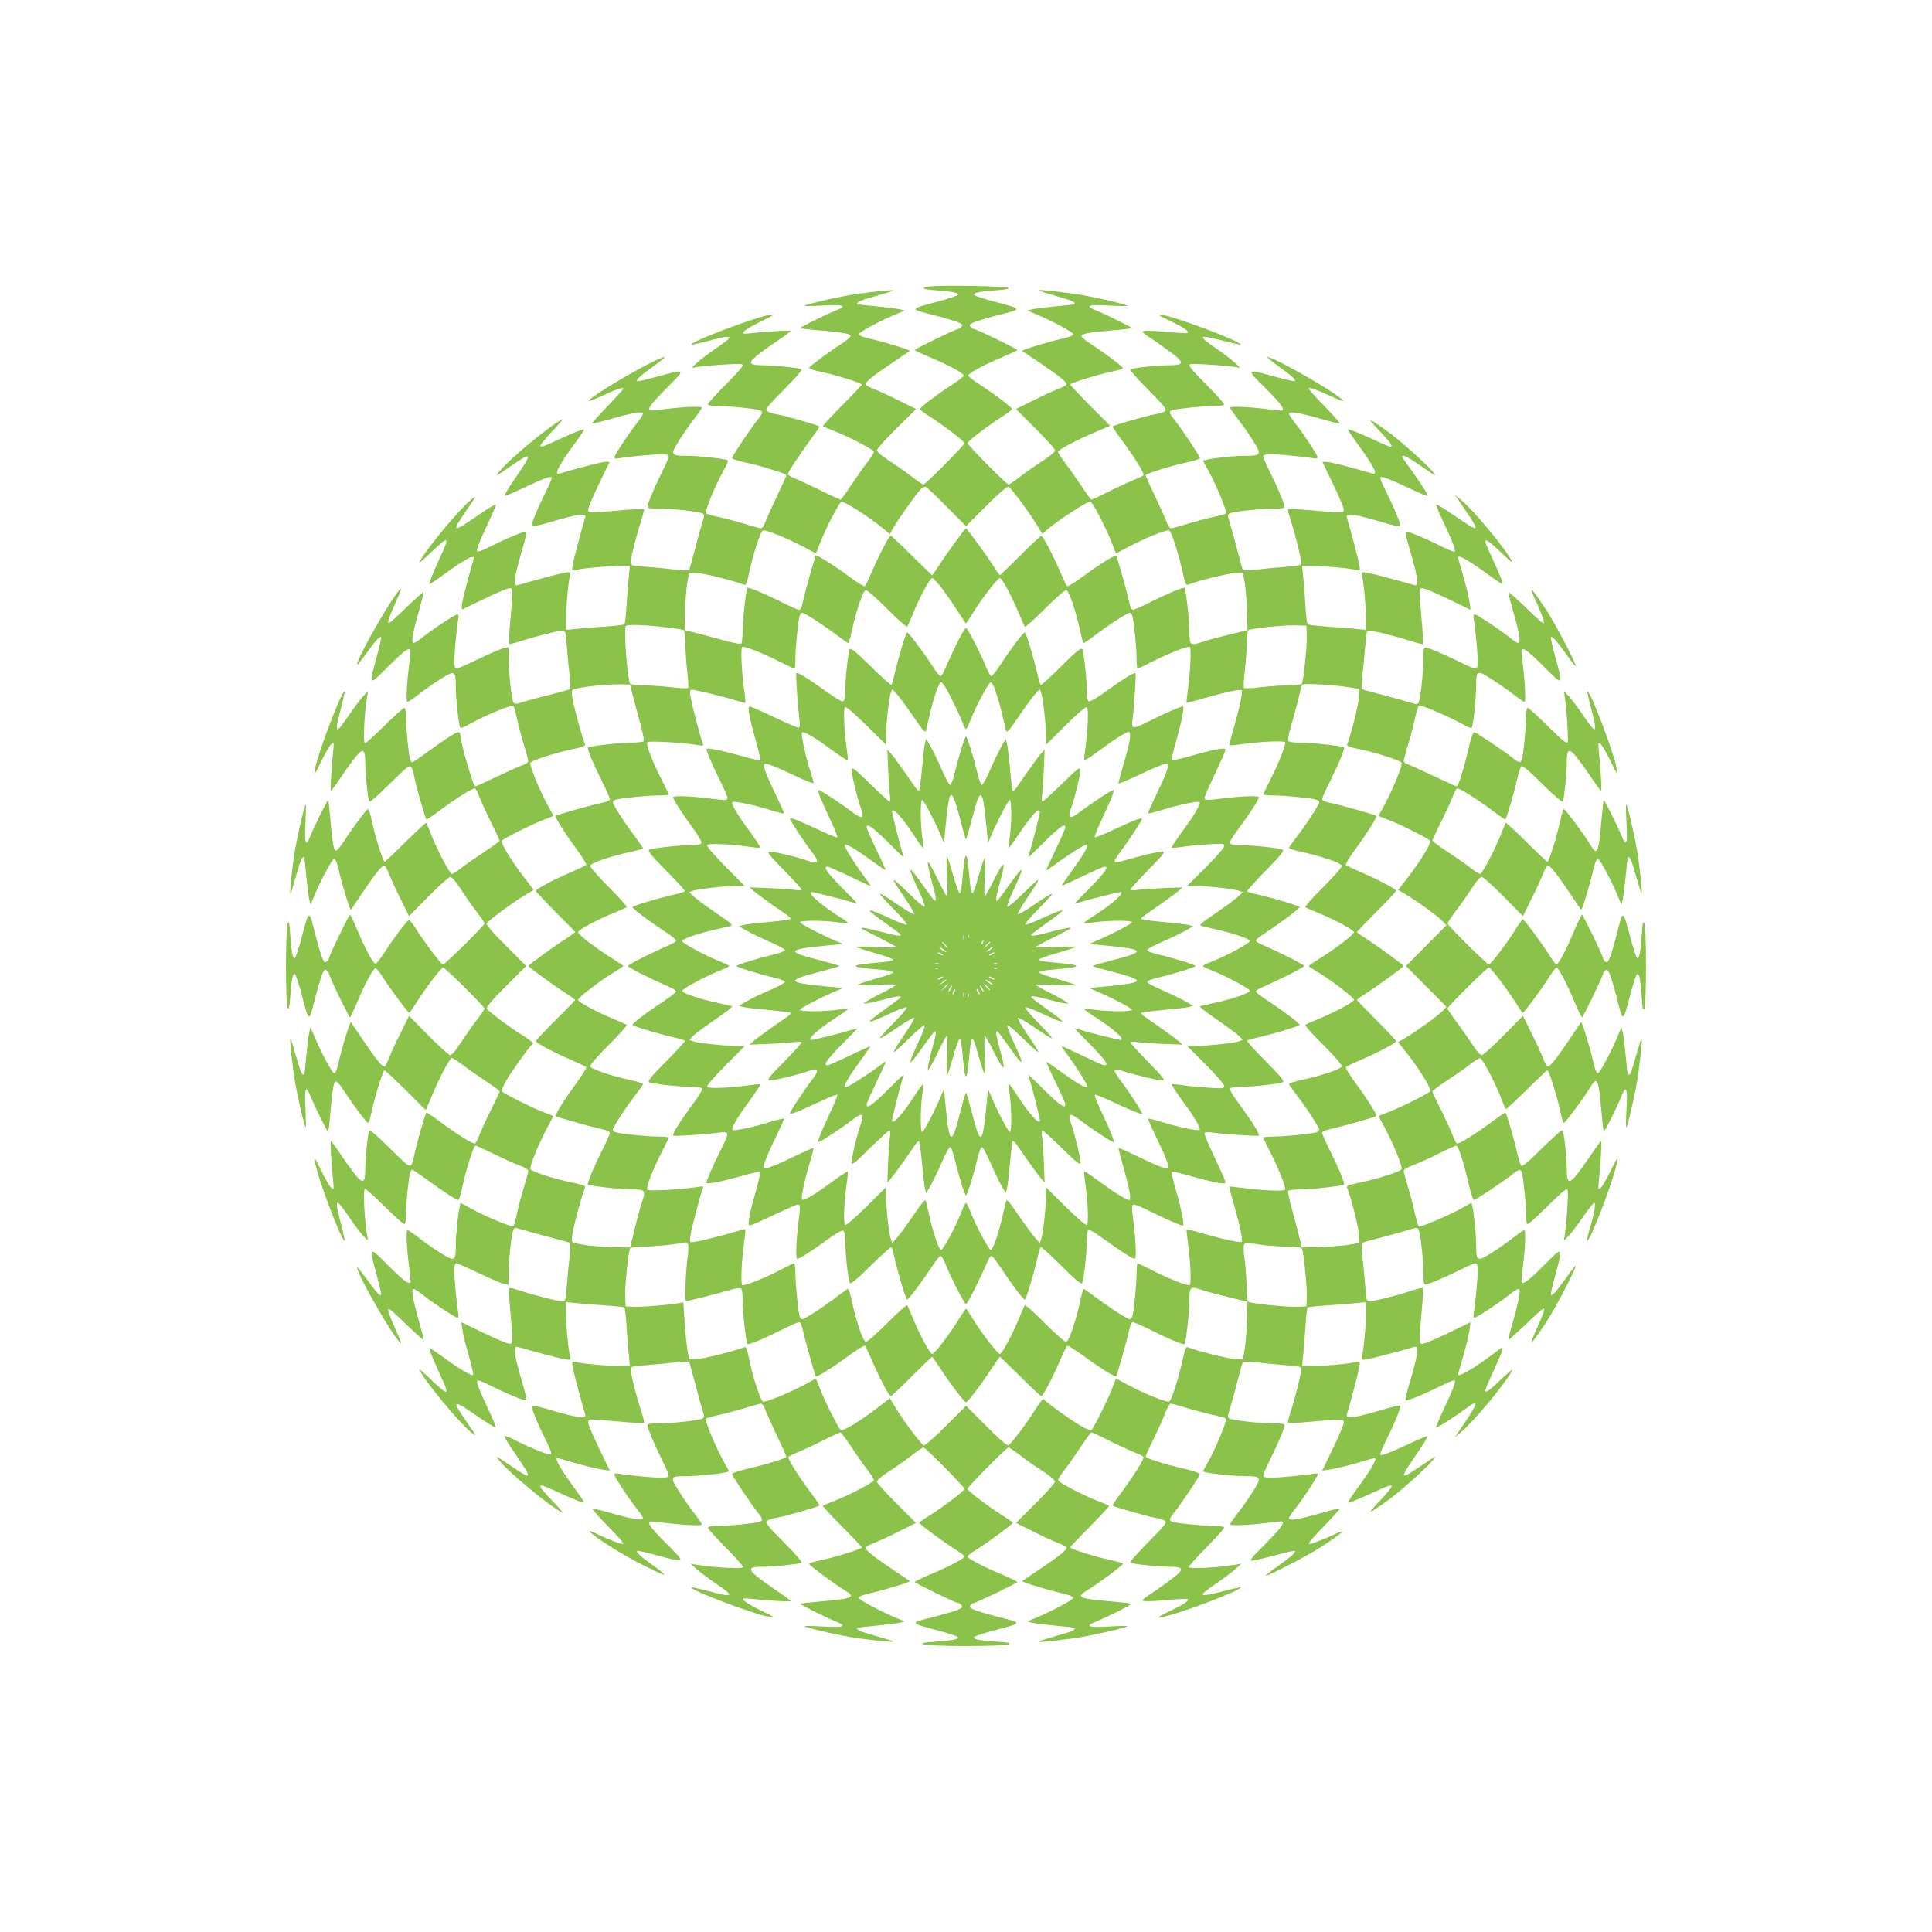 <?xml version="1.0" standalone="no"?>
<!DOCTYPE svg PUBLIC "-//W3C//DTD SVG 20010904//EN"
 "http://www.w3.org/TR/2001/REC-SVG-20010904/DTD/svg10.dtd">
<svg version="1.0" xmlns="http://www.w3.org/2000/svg"
 width="1280pt" height="1280pt" viewBox="0 0 1280 1280"
 preserveAspectRatio="xMidYMid meet">
<g transform="translate(0,1280) scale(0.1,-0.1)"
fill="#8bc34a" stroke="none">
<path d="M6170 10903 c-77 -7 -65 -20 27 -26 111 -8 155 -17 150 -30 -2 -6
-59 -25 -126 -43 -199 -52 -198 -51 -45 -89 71 -18 147 -40 168 -49 32 -14 36
-18 26 -31 -7 -8 -17 -15 -23 -15 -15 0 -287 -132 -287 -139 0 -3 47 -25 103
-49 122 -51 222 -105 222 -120 0 -6 -35 -34 -79 -62 -103 -67 -211 -149 -211
-160 0 -5 29 -28 65 -50 98 -63 230 -164 230 -176 0 -13 -259 -274 -272 -274
-5 0 -44 26 -86 59 -42 32 -110 79 -149 104 -43 28 -73 54 -73 64 0 9 58 74
130 145 l130 128 -108 53 c-59 30 -133 64 -165 77 -31 12 -60 26 -62 31 -9 13
43 55 170 141 66 44 122 82 123 83 6 6 -178 62 -260 80 -53 12 -78 22 -78 31
0 14 152 94 260 138 l45 18 -30 8 c-16 5 -86 13 -154 20 -69 6 -127 13 -130
15 -11 12 20 25 123 54 60 17 112 33 114 36 7 7 -96 -3 -233 -21 -103 -14
-342 -68 -354 -80 -3 -3 52 -2 122 2 138 8 163 -2 85 -33 -66 -26 -241 -113
-237 -117 2 -3 66 -10 143 -16 153 -14 191 -21 191 -38 0 -6 -29 -30 -65 -53
-86 -55 -210 -149 -210 -158 0 -4 37 -16 83 -25 96 -21 267 -74 267 -84 0 -3
-59 -66 -132 -139 -72 -73 -129 -135 -127 -137 2 -2 36 -16 74 -31 105 -41
265 -125 265 -139 0 -7 -21 -39 -46 -72 -25 -32 -73 -101 -107 -151 -33 -51
-64 -93 -68 -93 -4 0 -66 28 -136 63 -70 34 -147 70 -170 79 -24 9 -43 21 -43
26 0 13 72 123 147 225 36 48 64 89 62 92 -9 8 -237 74 -281 80 -26 4 -55 13
-65 20 -16 12 -6 25 111 144 86 87 125 132 115 135 -26 10 -183 26 -249 26
-93 0 -105 12 -56 55 22 19 84 65 138 101 54 36 98 69 98 72 0 5 -147 -3 -260
-15 -62 -6 -64 -6 -50 12 8 10 60 40 115 67 83 40 93 47 60 43 -95 -14 -525
-176 -525 -198 0 -3 50 8 111 24 173 45 180 38 51 -50 -96 -66 -178 -136 -148
-127 34 11 302 30 321 23 15 -7 -1 -27 -103 -131 -67 -67 -122 -128 -122 -134
0 -8 23 -12 68 -12 67 0 226 -16 269 -26 30 -8 29 -19 -8 -65 -50 -63 -169
-242 -169 -254 0 -6 38 -19 85 -28 106 -23 275 -75 275 -86 0 -4 -29 -68 -64
-142 -35 -74 -70 -151 -77 -171 -7 -21 -19 -38 -27 -38 -8 0 -57 13 -110 30
-54 16 -131 37 -172 45 -41 9 -79 20 -83 24 -10 10 56 172 114 278 39 72 39
73 17 78 -58 12 -187 25 -257 25 -109 0 -112 7 -49 106 27 43 72 107 99 141
27 35 49 67 49 72 0 11 -125 6 -248 -10 -40 -5 -80 -9 -88 -9 -34 0 -6 40 100
146 133 132 134 132 -59 79 -70 -19 -130 -33 -133 -30 -9 9 22 37 113 102 49
36 79 62 65 58 -88 -26 -460 -242 -500 -290 -7 -8 31 5 83 30 99 46 147 62
147 50 0 -4 -48 -57 -106 -117 -58 -60 -104 -112 -101 -114 2 -2 58 11 123 30
147 42 214 53 214 36 0 -7 -15 -31 -33 -54 -50 -60 -157 -222 -157 -236 0 -8
11 -10 33 -6 55 10 219 26 275 26 40 0 52 -4 52 -15 0 -9 -20 -55 -44 -103
-50 -100 -96 -209 -96 -229 0 -10 19 -13 76 -13 90 0 262 -19 286 -31 16 -8
16 -13 2 -57 -8 -26 -31 -107 -50 -181 -19 -74 -37 -137 -39 -139 -3 -3 -51 0
-107 6 -57 7 -142 14 -190 18 -85 6 -88 7 -88 31 0 30 32 161 66 267 14 43 23
81 20 83 -3 3 -72 0 -153 -8 -219 -19 -219 -19 -215 10 1 14 34 89 72 168 l69
143 -28 0 c-22 0 -167 -37 -303 -77 -42 -13 -10 49 114 218 26 37 48 69 48 73
0 8 -85 -26 -197 -79 -68 -32 -93 -40 -93 -29 0 8 37 53 83 101 45 47 73 81
62 75 -87 -45 -352 -265 -415 -344 -32 -39 -29 -38 73 33 149 102 151 95 23
-90 -38 -56 -67 -103 -64 -106 3 -3 56 19 119 49 128 61 186 83 194 74 4 -3
-14 -46 -38 -94 -61 -123 -101 -223 -94 -231 4 -3 46 6 94 20 202 60 269 71
260 40 -31 -107 -76 -277 -82 -312 -7 -43 -7 -44 17 -38 46 12 204 27 282 27
l79 0 -7 -72 c-4 -40 -11 -126 -15 -190 -4 -65 -10 -120 -14 -124 -3 -4 -59
-10 -124 -15 -65 -4 -151 -11 -190 -15 l-73 -7 0 79 c0 78 15 236 27 282 6 24
5 24 -38 17 -35 -6 -205 -51 -311 -82 -32 -9 -21 58 39 260 14 48 23 90 20 94
-8 7 -108 -33 -231 -94 -48 -24 -91 -42 -94 -38 -9 8 13 66 74 194 30 63 52
116 49 119 -3 3 -50 -26 -106 -64 -185 -128 -192 -126 -90 23 71 102 72 105
33 73 -79 -63 -299 -328 -344 -415 -6 -11 28 17 75 63 120 114 129 112 68 -19
-50 -107 -82 -189 -75 -189 4 0 36 22 73 48 169 124 231 156 218 115 -40 -137
-77 -282 -77 -304 l0 -28 143 69 c79 38 154 71 168 72 29 4 29 4 10 -215 -8
-81 -11 -150 -8 -153 2 -3 40 6 83 20 106 34 237 66 267 66 24 0 25 -3 31 -87
4 -49 11 -134 18 -191 6 -56 9 -105 6 -107 -3 -3 -59 -19 -124 -35 -65 -16
-147 -38 -182 -48 -57 -18 -63 -19 -71 -4 -12 24 -31 197 -31 287 l0 78 -31
-7 c-17 -3 -92 -35 -167 -71 -74 -36 -141 -65 -148 -65 -10 0 -14 15 -14 53 0
55 16 219 26 275 4 21 2 32 -6 32 -14 0 -176 -107 -236 -157 -23 -18 -47 -33
-54 -33 -17 0 -6 67 36 214 19 65 32 121 30 123 -2 3 -57 -46 -122 -109 -107
-103 -117 -110 -111 -81 3 17 27 75 51 128 25 54 39 92 31 85 -48 -40 -264
-412 -290 -500 -4 -14 22 16 58 65 65 91 93 122 102 113 3 -3 -11 -63 -30
-133 -53 -193 -53 -192 79 -59 106 106 146 134 146 100 0 -8 -4 -48 -9 -88
-17 -131 -22 -248 -11 -248 6 0 38 22 73 49 34 27 98 72 141 99 99 63 106 60
106 -49 0 -70 13 -199 25 -257 5 -22 6 -22 78 17 104 57 268 124 278 114 5 -5
15 -42 24 -83 8 -41 29 -118 45 -172 17 -53 30 -102 30 -110 0 -8 -17 -20 -37
-27 -21 -7 -98 -42 -172 -77 -74 -35 -137 -64 -142 -64 -14 0 -99 293 -99 343
0 9 -5 17 -12 17 -16 0 -95 -51 -206 -132 -50 -37 -96 -68 -101 -68 -5 0 -11
10 -15 23 -10 43 -26 202 -26 270 0 44 -4 67 -12 67 -6 0 -66 -54 -133 -120
-67 -66 -124 -117 -128 -114 -13 13 -1 226 18 324 5 23 2 21 -30 -14 -20 -22
-63 -79 -96 -128 -88 -129 -95 -122 -50 51 16 61 27 111 24 111 -22 0 -184
-430 -198 -525 -4 -33 3 -23 43 60 27 55 57 107 67 115 18 14 18 12 12 -50
-12 -113 -20 -260 -15 -260 3 0 36 44 72 98 36 54 82 116 101 138 43 49 55 37
55 -56 0 -66 16 -223 26 -249 3 -10 48 29 135 115 119 117 132 127 144 111 7
-10 16 -39 20 -65 6 -44 72 -272 80 -281 3 -2 44 26 92 62 115 85 220 150 231
143 5 -3 17 -27 27 -53 10 -26 44 -102 76 -167 33 -65 59 -122 59 -126 0 -4
-44 -36 -97 -71 -53 -35 -122 -83 -152 -106 -30 -24 -60 -43 -67 -43 -14 0
-98 160 -139 265 -15 39 -29 72 -31 74 -2 2 -64 -55 -137 -127 -73 -73 -136
-132 -139 -132 -10 0 -63 171 -84 268 -9 45 -21 82 -25 82 -9 0 -103 -124
-158 -210 -23 -36 -47 -65 -53 -65 -17 0 -24 38 -38 191 -6 77 -13 141 -16
143 -4 4 -91 -171 -117 -236 -31 -79 -41 -55 -33 84 3 70 4 125 1 122 -11 -12
-65 -252 -79 -354 -18 -137 -28 -240 -21 -233 3 2 19 54 36 114 29 103 42 134
54 123 2 -3 9 -61 15 -130 7 -68 15 -137 20 -154 l8 -30 18 45 c44 108 124
260 138 260 9 0 19 -25 31 -77 18 -83 74 -267 80 -261 1 1 39 57 83 123 86
127 128 179 141 170 5 -2 19 -31 31 -62 13 -32 47 -106 77 -165 l53 -108 128
130 c71 72 136 130 145 130 10 0 36 -30 64 -72 25 -40 72 -108 104 -150 33
-42 59 -81 59 -86 0 -13 -262 -272 -275 -272 -12 0 -113 134 -175 230 -22 36
-45 65 -50 65 -11 0 -93 -108 -160 -211 -28 -44 -56 -79 -62 -79 -15 0 -69
100 -120 222 -24 56 -46 103 -49 103 -7 0 -139 -272 -139 -287 0 -6 -7 -16
-15 -23 -13 -10 -17 -6 -31 26 -9 21 -31 97 -49 168 -38 153 -37 154 -89 -45
-18 -67 -37 -124 -43 -126 -14 -5 -22 41 -30 155 -5 75 -8 90 -17 75 -15 -25
-15 -548 0 -563 8 -8 13 13 17 77 8 111 17 155 30 150 6 -2 25 -59 43 -126 52
-199 51 -198 89 -45 18 71 40 147 49 168 14 32 18 36 31 26 8 -7 15 -17 15
-23 0 -15 132 -287 139 -287 3 0 25 47 49 103 51 123 105 222 120 222 6 0 30
-29 52 -65 50 -77 163 -230 171 -230 3 0 25 30 48 68 62 97 164 232 177 232
13 0 274 -259 274 -272 0 -5 -26 -44 -59 -86 -32 -42 -79 -110 -104 -149 -28
-43 -54 -73 -64 -73 -9 0 -74 58 -145 130 l-128 130 -53 -108 c-30 -59 -64
-133 -77 -165 -12 -31 -26 -60 -31 -62 -13 -9 -55 43 -141 170 -44 66 -82 122
-83 123 -6 6 -62 -178 -80 -260 -12 -53 -22 -78 -31 -78 -14 0 -94 152 -138
260 l-18 45 -8 -30 c-5 -16 -13 -86 -20 -154 -6 -69 -13 -127 -15 -130 -12
-11 -25 20 -54 123 -17 60 -33 112 -36 114 -7 7 3 -96 21 -233 14 -102 68
-342 79 -354 3 -3 2 52 -1 122 -8 139 2 163 33 85 26 -66 113 -241 117 -237 3
2 10 66 16 143 14 153 21 191 38 191 6 0 30 -29 53 -65 55 -86 149 -210 158
-210 4 0 16 37 25 83 21 96 74 267 84 267 3 0 66 -60 140 -132 l133 -133 39
91 c53 128 120 254 134 254 7 0 37 -19 67 -42 30 -24 99 -72 152 -107 53 -35
97 -67 97 -71 0 -4 -26 -61 -59 -126 -32 -65 -66 -141 -76 -167 -10 -26 -22
-50 -27 -53 -11 -7 -116 58 -231 143 -48 36 -89 64 -92 62 -8 -9 -74 -237 -80
-281 -4 -26 -13 -55 -20 -65 -12 -16 -25 -6 -144 111 -87 86 -132 125 -135
115 -10 -26 -26 -183 -26 -249 0 -93 -12 -105 -55 -56 -19 22 -65 84 -101 138
-36 54 -69 98 -72 98 -5 0 3 -147 15 -260 6 -62 5 -64 -12 -50 -10 8 -40 60
-67 115 -40 83 -47 93 -42 60 13 -94 175 -525 197 -525 3 0 -8 50 -24 111 -45
173 -38 180 50 51 33 -49 76 -106 96 -128 32 -35 35 -37 30 -14 -19 98 -31
311 -18 324 4 3 61 -48 128 -114 67 -66 127 -120 133 -120 8 0 12 23 12 68 0
67 16 226 26 269 4 13 10 23 15 23 5 0 51 -31 101 -68 106 -77 190 -132 204
-132 6 0 18 38 27 85 23 110 75 275 87 275 5 0 59 -25 121 -55 62 -30 138 -65
170 -76 35 -13 59 -28 59 -36 0 -8 -13 -58 -30 -111 -16 -54 -37 -131 -45
-172 -9 -41 -20 -79 -24 -83 -10 -10 -191 66 -288 120 l-62 34 -5 -23 c-13
-58 -26 -186 -26 -257 0 -109 -7 -112 -106 -49 -43 27 -107 72 -141 99 -35 27
-67 49 -73 49 -11 0 -6 -117 11 -248 5 -40 9 -80 9 -88 0 -34 -40 -6 -146 100
-132 133 -132 134 -79 -59 19 -70 33 -130 30 -133 -9 -9 -37 22 -102 113 -36
49 -62 79 -58 65 26 -88 242 -460 290 -500 8 -7 -6 31 -31 85 -24 53 -48 111
-51 128 -6 29 4 22 112 -81 64 -62 119 -111 121 -109 3 2 -11 58 -30 123 -42
147 -53 214 -36 214 7 0 31 -15 54 -33 60 -50 222 -157 236 -157 8 0 10 11 6
33 -10 55 -26 219 -26 275 0 37 4 52 14 52 7 0 74 -29 148 -65 75 -36 150 -68
167 -71 l31 -6 0 77 c0 91 19 263 31 287 8 16 13 16 57 2 26 -8 107 -31 181
-50 74 -19 137 -37 139 -39 3 -3 0 -51 -6 -107 -7 -57 -14 -142 -18 -190 -6
-85 -7 -88 -31 -88 -31 0 -165 33 -266 66 -43 15 -81 24 -84 20 -3 -3 0 -72 8
-153 19 -219 19 -219 -10 -215 -14 1 -90 34 -169 72 l-145 70 6 -47 c3 -27 22
-104 42 -172 19 -68 33 -127 30 -130 -9 -9 -82 33 -187 109 -53 39 -99 70
-102 70 -8 0 27 -86 75 -189 61 -131 52 -133 -68 -19 -47 46 -81 74 -75 63 45
-87 265 -352 344 -415 39 -32 38 -29 -33 73 -102 149 -95 151 90 23 56 -38
103 -67 106 -64 3 2 -19 56 -49 119 -61 130 -82 186 -74 194 3 4 46 -14 94
-38 123 -61 223 -101 231 -94 3 4 -6 46 -20 94 -60 202 -71 269 -39 260 106
-31 276 -76 311 -82 43 -7 44 -7 38 17 -12 46 -27 204 -27 282 l0 79 73 -7
c39 -4 125 -11 189 -15 65 -4 121 -10 125 -14 4 -4 10 -60 14 -125 4 -64 11
-150 15 -189 l7 -73 -79 0 c-78 0 -236 15 -282 27 -24 6 -24 5 -17 -38 6 -35
51 -205 82 -311 9 -32 -58 -21 -260 39 -48 14 -90 23 -94 20 -7 -8 33 -108 94
-230 32 -65 40 -89 30 -93 -14 -5 -127 41 -236 95 -34 18 -66 30 -69 27 -3 -4
26 -51 64 -107 127 -185 126 -190 -22 -90 -102 69 -105 71 -74 32 63 -78 329
-298 415 -343 11 -6 -17 28 -62 75 -115 120 -113 129 18 68 107 -50 189 -82
189 -75 0 4 -22 36 -48 73 -108 147 -151 221 -128 221 3 0 58 -16 124 -35 66
-19 143 -37 171 -41 l51 -7 -70 145 c-38 79 -71 155 -72 169 -4 29 -4 29 215
10 81 -8 150 -11 153 -8 4 3 -5 41 -20 84 -33 101 -66 235 -66 266 0 24 3 25
88 31 48 4 133 11 190 18 56 6 104 9 107 6 2 -2 20 -65 39 -139 19 -74 42
-155 50 -181 14 -44 14 -49 -2 -57 -24 -12 -196 -31 -286 -31 -57 0 -76 -3
-76 -13 0 -20 46 -129 96 -229 24 -48 44 -94 44 -103 0 -11 -12 -15 -52 -15
-56 0 -220 16 -275 26 -22 4 -33 2 -33 -6 0 -14 107 -176 157 -236 18 -23 33
-47 33 -54 0 -17 -67 -6 -214 36 -65 19 -121 32 -123 30 -3 -2 46 -57 109
-122 103 -107 110 -117 81 -111 -17 3 -76 27 -130 51 -80 38 -93 41 -68 20 62
-52 214 -147 335 -208 171 -87 191 -90 85 -13 -91 65 -122 93 -113 102 3 3 63
-11 133 -30 193 -53 192 -53 59 79 -106 106 -134 146 -100 146 8 0 48 -4 88
-9 120 -15 248 -21 248 -11 0 5 -25 42 -55 80 -30 39 -75 105 -101 147 -56 88
-53 93 51 93 67 0 214 14 263 25 l23 6 -34 62 c-54 97 -130 278 -120 288 4 4
42 15 83 24 41 8 118 29 172 45 53 17 102 30 110 30 8 0 20 -17 27 -37 7 -21
42 -98 77 -172 35 -74 64 -137 64 -142 0 -10 -131 -51 -262 -81 -54 -13 -98
-28 -98 -34 0 -11 120 -191 169 -253 37 -47 38 -57 7 -65 -40 -10 -206 -26
-273 -26 -41 0 -63 -4 -63 -12 0 -6 54 -66 120 -133 66 -67 117 -124 114 -128
-14 -13 -203 -2 -319 18 l-30 6 39 -36 c22 -19 79 -63 128 -96 129 -88 122
-95 -51 -50 -61 16 -111 27 -111 24 0 -22 431 -184 525 -197 33 -5 23 2 -60
42 -55 27 -107 57 -115 67 -14 17 -12 18 50 12 113 -12 260 -20 260 -15 0 3
-44 36 -98 72 -54 36 -116 82 -138 101 -49 43 -37 55 56 55 66 0 223 16 249
26 10 3 -29 48 -115 135 -117 119 -127 132 -111 144 10 7 39 16 65 20 44 6
272 72 281 80 2 3 -26 44 -62 92 -85 115 -150 220 -143 231 3 5 27 17 53 27
26 10 101 44 165 76 65 33 122 59 126 59 5 0 36 -42 69 -92 34 -51 82 -120
107 -152 25 -33 46 -65 46 -72 0 -14 -160 -98 -265 -139 -38 -15 -72 -29 -74
-31 -2 -2 55 -64 127 -137 73 -73 132 -136 132 -139 0 -10 -171 -63 -267 -84
-46 -9 -83 -21 -83 -25 0 -9 178 -141 238 -176 75 -44 53 -55 -154 -72 -76 -7
-140 -14 -142 -16 -5 -5 167 -90 236 -118 78 -31 53 -41 -85 -33 -70 4 -125 5
-122 2 12 -12 251 -66 354 -80 137 -18 240 -28 233 -21 -2 3 -54 19 -114 36
-103 29 -134 42 -123 54 3 2 61 9 130 15 68 7 138 15 154 20 l30 8 -45 18
c-108 44 -260 124 -260 138 0 9 25 19 78 31 82 18 266 74 260 80 -1 1 -57 39
-123 83 -127 86 -179 128 -170 141 2 5 31 19 62 31 32 13 106 47 165 77 l107
53 -129 129 c-72 71 -130 136 -130 145 0 9 32 36 73 63 39 25 107 72 149 104
42 33 81 59 86 59 13 0 272 -261 272 -274 0 -13 -135 -115 -232 -177 -38 -23
-68 -45 -68 -48 1 -9 155 -123 233 -172 37 -23 67 -46 67 -51 0 -13 -99 -65
-217 -115 -62 -26 -113 -50 -113 -54 0 -7 272 -139 287 -139 6 0 16 -7 23 -15
10 -13 6 -17 -26 -31 -21 -9 -97 -31 -168 -49 -153 -38 -154 -37 45 -89 67
-18 124 -37 126 -43 5 -14 -41 -22 -155 -30 -75 -5 -90 -8 -75 -17 25 -15 541
-15 566 0 15 9 0 12 -75 17 -114 8 -160 16 -155 30 2 6 59 25 126 43 199 52
198 51 45 89 -71 18 -147 40 -168 49 -32 14 -36 18 -26 31 7 8 17 15 22 15 15
0 288 132 288 139 0 4 -51 28 -112 54 -119 50 -218 102 -218 115 0 5 30 28 68
51 77 49 231 163 232 172 0 3 -30 25 -67 48 -98 62 -233 164 -233 177 0 13
259 274 272 274 5 0 44 -26 86 -59 42 -32 110 -79 150 -104 40 -27 72 -54 72
-63 0 -9 -58 -74 -130 -145 l-129 -129 107 -53 c59 -30 133 -64 165 -77 31
-12 60 -26 62 -31 9 -13 -43 -55 -170 -141 -66 -44 -122 -82 -123 -83 -6 -6
178 -62 261 -80 52 -12 77 -22 77 -31 0 -14 -152 -94 -260 -138 l-45 -18 30
-8 c17 -5 86 -13 154 -20 69 -6 127 -13 130 -15 11 -12 -20 -25 -123 -54 -60
-17 -112 -34 -115 -37 -7 -7 84 2 234 22 103 14 342 68 354 80 3 3 -52 2 -122
-2 -138 -8 -163 2 -84 33 68 28 240 113 235 118 -2 2 -66 9 -142 16 -207 17
-229 28 -154 72 60 35 238 167 238 176 0 4 -37 16 -82 25 -97 21 -268 74 -268
84 0 3 59 66 132 139 72 73 129 135 127 137 -2 2 -35 16 -74 31 -105 41 -265
125 -265 139 0 7 21 39 46 72 25 32 73 101 107 152 33 50 64 92 68 92 5 0 62
-26 126 -59 65 -32 140 -66 166 -76 26 -10 50 -22 53 -27 7 -11 -58 -116 -143
-231 -36 -48 -64 -89 -62 -92 9 -8 237 -74 281 -80 26 -4 55 -13 65 -20 16
-12 6 -25 -111 -144 -86 -87 -125 -132 -115 -135 26 -10 183 -26 249 -26 93 0
105 -12 56 -55 -22 -19 -85 -65 -140 -103 -94 -62 -98 -67 -71 -70 17 -2 86 1
154 8 68 6 125 9 128 6 12 -12 -16 -31 -111 -77 -84 -41 -94 -48 -61 -43 94
13 525 175 525 197 0 3 -50 -8 -111 -24 -173 -45 -180 -38 -51 50 49 33 106
77 128 96 l39 36 -30 -6 c-116 -20 -305 -31 -319 -18 -3 4 48 61 114 128 66
67 120 127 120 133 0 8 -22 12 -62 12 -68 0 -234 16 -274 26 -31 8 -30 18 7
65 49 62 169 242 169 253 0 6 -44 21 -98 34 -135 31 -262 71 -262 82 0 5 25
59 55 121 30 62 65 138 76 170 13 35 28 59 36 59 8 0 58 -13 111 -30 54 -16
131 -37 172 -45 41 -9 78 -19 83 -24 9 -9 -68 -196 -120 -288 l-34 -62 23 -6
c50 -11 196 -25 264 -25 101 0 105 -8 42 -106 -27 -43 -72 -107 -99 -141 -27
-35 -49 -67 -49 -72 0 -11 125 -6 248 10 40 5 80 9 88 9 33 0 7 -38 -100 -146
-92 -91 -110 -114 -92 -114 12 0 80 16 151 35 70 19 130 33 133 30 9 -9 -28
-42 -113 -102 -46 -32 -82 -60 -79 -62 8 -8 292 139 379 198 153 102 165 118
52 65 -54 -24 -113 -48 -130 -51 -29 -6 -22 4 81 112 62 64 111 119 109 121
-2 3 -58 -11 -123 -30 -147 -42 -214 -53 -214 -36 0 7 15 31 33 54 49 59 157
223 157 237 0 7 -11 9 -32 5 -56 -10 -220 -26 -275 -26 -41 0 -53 4 -53 15 0
9 20 55 44 103 50 100 96 209 96 229 0 10 -19 13 -76 13 -90 0 -262 19 -286
31 -16 8 -16 13 -2 57 8 26 31 107 50 181 19 74 37 137 39 139 3 3 51 0 107
-6 57 -7 142 -14 191 -18 80 -6 87 -8 87 -28 0 -31 -37 -179 -66 -269 -14 -43
-24 -81 -20 -84 3 -3 72 0 153 8 219 19 219 19 215 -10 -1 -14 -34 -90 -72
-169 l-70 -145 51 7 c28 4 105 22 171 41 66 19 121 35 124 35 23 0 -20 -74
-128 -221 -26 -37 -48 -69 -48 -73 0 -7 70 20 184 73 136 63 138 57 24 -66
-86 -91 -80 -91 52 3 83 59 249 207 301 268 31 36 25 33 -74 -34 -149 -101
-150 -96 -23 89 38 56 67 103 64 106 -2 3 -56 -19 -119 -49 -130 -61 -186 -82
-194 -74 -4 3 14 46 38 94 61 123 101 223 94 231 -4 3 -46 -6 -94 -20 -202
-60 -269 -71 -260 -40 31 107 76 277 82 312 7 43 7 44 -17 38 -46 -12 -204
-27 -282 -27 l-79 0 7 73 c4 39 11 125 15 189 4 65 10 121 14 125 4 4 60 10
125 14 64 4 150 11 190 15 l72 7 0 -79 c0 -78 -15 -236 -27 -282 -6 -24 -5
-24 38 -17 35 6 205 51 312 82 31 9 20 -58 -40 -260 -14 -48 -23 -90 -20 -94
8 -7 108 33 231 94 48 24 91 42 94 38 8 -8 -13 -64 -74 -194 -30 -63 -52 -116
-49 -119 5 -5 132 77 212 137 26 20 44 28 48 21 4 -6 -25 -59 -65 -117 l-71
-105 44 37 c81 68 276 301 331 397 14 24 -4 11 -67 -49 -80 -76 -107 -96 -107
-75 0 4 24 62 54 127 80 178 79 177 10 123 -123 -94 -244 -166 -244 -144 0 3
16 58 35 124 19 66 37 143 41 171 l7 51 -145 -70 c-79 -38 -155 -71 -169 -72
-29 -4 -29 -4 -10 215 8 81 11 150 8 153 -3 4 -41 -5 -84 -20 -101 -33 -235
-66 -266 -66 -24 0 -25 3 -31 88 -4 48 -11 133 -18 190 -6 56 -9 104 -6 107 2
2 65 20 139 39 74 19 155 42 181 50 44 14 49 14 57 -2 12 -24 31 -196 31 -286
0 -57 3 -76 13 -76 20 0 129 46 229 96 48 24 94 44 103 44 11 0 15 -12 15 -52
0 -56 -16 -220 -26 -275 -4 -22 -2 -33 6 -33 14 0 176 107 236 157 23 18 47
33 54 33 17 0 6 -67 -36 -214 -19 -65 -33 -121 -30 -123 2 -2 53 44 114 102
60 58 112 105 116 105 13 0 4 -30 -44 -135 -56 -125 -43 -116 61 40 56 83 199
356 199 378 0 6 -29 -30 -64 -79 -64 -90 -92 -121 -101 -112 -3 3 11 63 30
133 53 193 53 192 -79 59 -106 -106 -146 -134 -146 -100 0 8 4 48 9 88 16 123
21 248 10 248 -5 0 -37 -22 -72 -49 -34 -27 -98 -72 -141 -99 -98 -63 -106
-59 -106 42 0 68 -14 214 -25 264 l-6 23 -62 -34 c-87 -49 -275 -129 -286
-123 -5 3 -16 41 -26 83 -9 43 -29 121 -46 175 -16 53 -29 103 -29 111 0 8 24
23 61 37 33 12 110 46 169 76 59 30 113 54 119 54 12 0 50 -118 82 -257 13
-57 29 -103 35 -103 11 0 191 120 253 169 46 37 57 38 65 8 10 -43 26 -202 26
-269 0 -45 4 -68 12 -68 6 0 67 55 134 122 103 101 125 118 130 103 7 -18 -10
-263 -22 -315 -5 -22 -2 -21 31 14 19 22 63 79 96 128 33 48 65 88 70 88 14 0
4 -60 -27 -165 -13 -44 -21 -81 -19 -84 17 -17 185 425 199 524 5 33 -2 23
-42 -60 -27 -55 -57 -107 -67 -115 -17 -14 -18 -12 -12 50 12 113 20 260 15
260 -3 0 -36 -44 -72 -98 -36 -54 -82 -116 -101 -138 -43 -49 -55 -37 -55 56
0 66 -16 223 -26 249 -3 10 -48 -29 -135 -114 -91 -91 -133 -125 -140 -118 -6
6 -19 49 -30 95 -17 79 -67 248 -75 257 -2 2 -43 -26 -91 -62 -115 -85 -220
-150 -231 -143 -5 3 -17 27 -27 53 -10 26 -44 101 -76 166 -33 65 -59 122 -59
126 0 5 44 37 97 72 53 35 122 83 152 107 30 23 60 42 67 42 14 0 98 -160 139
-265 15 -38 29 -72 31 -74 2 -2 64 55 137 127 73 73 136 132 139 132 10 0 63
-171 84 -267 9 -46 21 -83 25 -83 9 0 141 178 176 238 44 75 55 53 72 -154 7
-76 14 -140 16 -142 5 -5 90 167 118 236 31 78 41 53 33 -85 -4 -70 -5 -125
-2 -123 12 12 66 254 80 355 18 137 28 240 21 233 -3 -2 -19 -54 -36 -114 -29
-103 -42 -134 -54 -123 -2 3 -9 61 -15 130 -7 68 -15 138 -20 154 l-8 30 -18
-45 c-44 -108 -124 -260 -138 -260 -9 0 -19 25 -31 78 -18 82 -74 266 -80 260
-1 -1 -39 -57 -83 -123 -86 -127 -128 -179 -141 -170 -5 2 -19 31 -31 62 -13
32 -47 106 -77 165 l-53 108 -128 -130 c-71 -72 -136 -130 -145 -130 -10 0
-33 25 -54 58 -20 31 -67 99 -105 150 -37 50 -68 96 -68 100 0 13 262 272 274
272 13 0 115 -135 177 -232 23 -38 45 -68 48 -68 9 1 123 155 172 233 23 37
46 67 51 67 13 0 65 -99 115 -217 26 -62 50 -113 54 -113 7 0 139 272 139 287
0 6 7 16 15 23 13 10 17 6 31 -26 9 -21 31 -97 49 -168 38 -153 37 -154 89 45
18 67 37 124 43 126 14 5 22 -41 30 -155 5 -75 8 -90 17 -75 15 25 15 541 0
566 -9 15 -12 0 -17 -75 -8 -114 -16 -160 -30 -155 -6 2 -25 59 -43 126 -52
199 -51 198 -89 45 -18 -71 -40 -147 -49 -168 -14 -32 -18 -36 -31 -26 -8 7
-15 17 -15 23 0 15 -132 287 -139 287 -4 0 -28 -51 -54 -112 -50 -119 -102
-218 -115 -218 -5 0 -28 30 -51 68 -49 77 -163 231 -172 232 -3 0 -25 -30 -48
-67 -62 -98 -164 -233 -177 -233 -12 0 -274 259 -274 272 0 4 31 50 68 100 38
51 85 119 105 151 21 32 44 57 54 57 9 0 74 -58 145 -130 l128 -130 53 108
c30 59 64 133 77 165 12 31 26 60 31 62 13 9 55 -43 141 -170 44 -66 82 -122
83 -123 6 -6 62 178 80 261 12 52 22 77 31 77 14 0 94 -152 138 -260 l18 -45
8 30 c5 17 13 86 20 154 6 69 13 127 15 130 12 11 25 -20 54 -123 17 -60 33
-112 36 -114 7 -7 -3 96 -21 233 -14 101 -68 343 -80 355 -3 2 -2 -53 2 -123
8 -138 -2 -163 -33 -84 -28 68 -113 240 -118 235 -2 -2 -9 -66 -16 -142 -17
-207 -28 -229 -72 -154 -35 60 -167 238 -176 238 -4 0 -16 -37 -25 -82 -21
-97 -74 -268 -84 -268 -3 0 -66 59 -139 132 -73 72 -135 129 -137 127 -2 -2
-16 -35 -31 -74 -41 -105 -125 -265 -139 -265 -7 0 -37 19 -67 43 -30 23 -99
71 -152 106 -53 35 -97 67 -97 72 0 4 26 61 59 126 32 65 66 140 76 166 10 26
22 50 27 53 11 7 116 -58 231 -143 48 -36 89 -64 91 -62 8 9 58 178 75 257 11
46 24 89 30 95 7 7 49 -27 140 -118 87 -85 132 -124 135 -114 10 26 26 183 26
249 0 93 12 105 55 56 19 -22 65 -84 101 -138 36 -54 69 -98 72 -98 5 0 -3
147 -15 260 -6 62 -5 64 12 50 10 -8 40 -60 67 -115 40 -83 47 -93 42 -60 -13
94 -175 525 -197 525 -3 0 8 -50 24 -111 45 -173 38 -180 -50 -51 -33 49 -77
106 -96 128 -33 35 -36 36 -31 14 12 -52 29 -297 22 -315 -5 -15 -27 2 -130
103 -67 67 -128 122 -134 122 -8 0 -12 -23 -12 -67 0 -68 -16 -227 -26 -270
-8 -30 -19 -29 -65 8 -62 49 -242 169 -253 169 -6 0 -22 -46 -35 -103 -30
-129 -69 -257 -80 -257 -5 0 -68 29 -142 64 -74 35 -151 70 -171 77 -21 7 -38
19 -38 27 0 8 13 57 29 110 17 54 37 132 46 175 10 42 21 79 26 82 11 7 182
-65 276 -116 72 -39 73 -39 78 -17 11 49 25 196 25 263 0 104 5 107 93 51 42
-26 108 -71 147 -101 38 -30 75 -55 80 -55 10 0 4 128 -11 248 -5 40 -9 80 -9
88 0 34 40 6 146 -100 132 -133 132 -134 79 59 -19 70 -33 130 -30 133 9 9 37
-22 101 -112 35 -49 64 -85 64 -79 0 22 -143 295 -199 378 -102 152 -118 165
-65 52 24 -54 48 -113 51 -130 6 -29 -4 -22 -111 81 -65 63 -120 112 -122 109
-2 -2 11 -58 30 -123 42 -147 53 -214 36 -214 -7 0 -31 15 -54 33 -60 50 -222
157 -236 157 -8 0 -10 -11 -6 -32 10 -56 26 -220 26 -275 0 -41 -4 -53 -15
-53 -9 0 -55 20 -103 44 -100 50 -209 96 -229 96 -10 0 -13 -19 -13 -76 0 -90
-19 -262 -31 -286 -8 -16 -13 -16 -57 -2 -26 8 -107 31 -181 50 -74 19 -137
37 -139 39 -3 3 0 51 6 107 7 57 14 142 18 191 6 84 7 87 31 87 30 0 161 -32
267 -66 43 -14 81 -23 83 -20 3 3 0 72 -8 153 -19 219 -19 219 10 215 14 -1
90 -34 169 -72 l145 -70 -7 51 c-4 28 -22 105 -41 171 -19 66 -35 121 -35 124
0 23 74 -20 221 -128 37 -26 69 -48 73 -48 7 0 -20 70 -73 184 -23 49 -41 93
-41 97 0 22 26 3 107 -73 63 -61 81 -74 67 -50 -55 96 -250 329 -331 397 l-44
37 72 -106 c100 -148 95 -149 -90 -22 -56 38 -103 67 -106 64 -3 -2 19 -56 49
-119 61 -130 82 -186 74 -194 -3 -4 -46 14 -94 38 -123 61 -223 101 -231 94
-3 -4 6 -46 20 -94 60 -202 71 -269 40 -260 -107 31 -277 76 -312 82 -43 7
-44 7 -38 -17 12 -46 27 -204 27 -282 l0 -79 -72 7 c-40 4 -126 11 -191 15
-65 5 -121 11 -124 15 -4 4 -10 59 -14 124 -4 64 -11 150 -15 190 l-7 72 79 0
c78 0 236 -15 282 -27 24 -6 24 -5 17 38 -6 35 -51 205 -82 312 -9 31 58 20
260 -40 48 -14 90 -23 94 -20 7 8 -33 108 -94 231 -24 48 -42 91 -38 94 8 8
64 -13 194 -74 63 -30 116 -52 119 -49 6 5 -48 89 -119 186 -27 37 -49 69 -49
73 0 18 37 -1 131 -66 96 -66 101 -69 70 -32 -52 61 -218 208 -301 268 -131
93 -138 94 -52 3 76 -81 95 -107 73 -107 -4 0 -48 18 -97 41 -114 53 -184 80
-184 73 0 -4 22 -36 48 -73 124 -169 156 -231 115 -218 -137 40 -282 77 -304
77 l-28 0 69 -143 c38 -79 71 -154 72 -168 4 -29 4 -29 -215 -10 -81 8 -150
11 -153 8 -4 -3 6 -41 20 -84 29 -90 66 -238 66 -269 0 -20 -7 -22 -87 -28
-49 -4 -134 -11 -191 -18 -56 -6 -104 -9 -107 -6 -2 2 -20 65 -39 139 -19 74
-42 155 -50 181 -14 44 -14 49 2 57 24 12 196 31 286 31 57 0 76 3 76 13 0 20
-46 129 -96 229 -24 48 -44 94 -44 103 0 11 12 15 53 15 55 0 219 -16 275 -26
21 -4 32 -2 32 6 0 14 -107 176 -157 236 -18 23 -33 47 -33 54 0 17 67 6 214
-36 65 -19 121 -32 123 -30 3 2 -43 54 -101 114 -58 60 -106 113 -106 117 0
12 48 -4 147 -50 52 -25 90 -38 83 -30 -40 48 -412 264 -500 290 -14 4 16 -22
65 -58 91 -65 122 -93 113 -102 -3 -3 -63 11 -133 30 -193 53 -192 53 -59 -79
106 -106 134 -146 100 -146 -8 0 -48 4 -88 9 -123 16 -248 21 -248 10 0 -5 22
-37 49 -72 27 -34 72 -98 99 -141 63 -99 60 -106 -49 -106 -71 0 -199 -13
-257 -26 l-23 -5 34 -62 c52 -92 129 -279 120 -288 -5 -5 -42 -15 -83 -24 -41
-8 -118 -29 -172 -45 -53 -17 -102 -30 -110 -30 -8 0 -20 17 -27 38 -7 20 -42
97 -77 171 -35 74 -64 138 -64 142 0 11 169 63 275 86 47 9 85 22 85 28 0 12
-119 191 -169 254 -37 46 -38 57 -8 65 43 10 202 26 270 26 44 0 67 4 67 12 0
6 -55 67 -122 134 -102 104 -118 124 -103 131 19 7 287 -12 321 -23 30 -9 -52
61 -148 127 -129 88 -122 95 51 50 61 -16 111 -27 111 -24 0 22 -430 184 -525
198 -33 4 -22 -3 61 -43 94 -46 123 -66 111 -78 -3 -3 -60 0 -128 6 -68 7
-137 10 -154 8 -27 -3 -23 -8 71 -70 55 -38 118 -84 140 -103 49 -43 37 -55
-56 -55 -66 0 -223 -16 -249 -26 -10 -3 29 -48 115 -135 117 -119 127 -132
111 -144 -10 -7 -39 -16 -65 -20 -44 -6 -272 -72 -281 -80 -2 -3 26 -44 62
-92 85 -115 150 -220 143 -231 -3 -5 -27 -17 -53 -27 -26 -10 -101 -44 -166
-76 -64 -33 -121 -59 -126 -59 -4 0 -35 42 -68 93 -34 50 -82 119 -107 151
-25 33 -46 65 -46 72 0 14 126 81 254 134 l91 39 -133 133 c-72 74 -132 137
-132 140 0 10 171 63 268 84 45 9 82 21 82 25 0 9 -124 103 -210 158 -36 23
-65 47 -65 53 0 17 38 24 191 38 77 6 141 13 143 16 4 4 -171 91 -236 117 -79
31 -54 41 84 33 70 -4 125 -5 122 -2 -12 12 -251 66 -354 80 -150 20 -241 29
-234 22 3 -3 55 -20 115 -37 103 -29 134 -42 123 -54 -3 -2 -61 -9 -130 -15
-68 -7 -137 -15 -154 -20 l-30 -8 45 -18 c108 -44 260 -124 260 -138 0 -9 -25
-19 -77 -31 -83 -18 -267 -74 -261 -80 1 -1 57 -39 123 -83 127 -86 179 -128
170 -141 -2 -5 -31 -19 -62 -31 -32 -13 -106 -47 -165 -77 l-107 -53 129 -129
c72 -71 130 -136 130 -145 0 -9 -32 -36 -72 -63 -40 -25 -108 -72 -150 -104
-42 -33 -81 -59 -86 -59 -13 0 -272 261 -272 274 0 12 132 113 230 176 36 22
65 45 65 50 0 11 -108 93 -211 160 -44 28 -79 56 -79 62 0 15 100 69 222 120
56 24 103 46 103 49 0 7 -272 139 -287 139 -6 0 -16 7 -23 15 -10 13 -6 17 26
31 21 9 97 31 168 49 153 38 154 37 -45 89 -67 18 -124 37 -126 43 -5 13 39
22 150 30 61 4 85 9 78 16 -11 11 -424 19 -511 10z m107 -1465 l123 -124 133
133 c85 85 139 132 148 128 17 -7 125 -151 183 -244 l42 -68 39 34 c75 63 264
185 280 180 16 -7 108 -185 145 -283 l24 -61 80 43 c108 57 255 117 272 110
15 -6 63 -156 91 -284 14 -65 21 -81 33 -76 66 26 266 76 310 77 l55 2 12 -70
c6 -38 13 -124 15 -190 l3 -120 -125 -30 c-69 -17 -149 -39 -178 -49 -76 -26
-82 -21 -82 71 0 75 -23 279 -32 288 -7 7 -117 -39 -230 -96 -54 -27 -104 -49
-112 -49 -10 0 -19 19 -26 58 -13 59 -79 294 -85 301 -7 7 -120 -64 -217 -136
-55 -41 -104 -71 -109 -66 -4 4 -24 46 -44 92 -48 113 -115 241 -126 241 -5 0
-68 -58 -139 -130 -72 -71 -133 -130 -135 -130 -3 0 -22 26 -42 58 -44 70
-176 251 -183 251 -7 0 -139 -181 -183 -251 -20 -32 -39 -58 -42 -58 -2 0 -63
59 -135 130 -71 72 -134 130 -139 130 -11 0 -78 -128 -126 -241 -20 -46 -40
-88 -44 -92 -5 -5 -54 25 -109 66 -97 72 -210 143 -217 136 -6 -7 -72 -242
-85 -301 -7 -39 -16 -58 -26 -58 -8 0 -58 22 -112 49 -113 57 -223 103 -230
96 -9 -9 -32 -212 -32 -287 0 -42 -5 -80 -10 -83 -6 -4 -68 9 -138 29 -70 19
-152 41 -182 48 l-55 13 3 120 c2 66 9 152 15 190 l12 70 55 -2 c45 -1 244
-51 310 -77 13 -5 19 10 33 78 25 121 76 276 91 282 17 7 164 -53 272 -110
l80 -43 24 61 c36 96 129 276 145 282 15 6 178 -98 266 -169 l55 -45 23 42
c29 51 151 223 180 254 16 16 26 20 39 13 9 -5 72 -65 139 -133z m-29 -546
c32 -43 78 -111 103 -150 24 -39 46 -71 49 -71 3 0 20 25 39 57 56 93 170 242
185 242 15 0 85 -131 131 -245 16 -38 31 -73 35 -77 3 -5 62 48 131 117 69 69
132 125 142 125 18 0 63 -130 94 -272 9 -43 19 -78 23 -78 4 0 36 22 72 49 90
69 218 151 233 151 8 0 16 -12 19 -27 11 -54 26 -209 26 -275 0 -38 3 -68 7
-68 4 0 41 18 83 39 109 57 249 113 262 105 12 -7 5 -160 -13 -292 -6 -41 -9
-76 -7 -77 2 -2 55 11 118 30 133 38 238 60 247 52 8 -9 -14 -114 -52 -247
-19 -63 -32 -116 -30 -118 1 -2 36 1 77 7 130 18 284 25 292 13 8 -13 -48
-153 -105 -262 -21 -42 -39 -79 -39 -83 0 -4 30 -7 68 -7 66 0 221 -15 275
-26 15 -3 27 -11 27 -19 0 -16 -88 -151 -151 -232 -27 -35 -49 -66 -49 -71 0
-5 35 -16 78 -25 142 -31 272 -76 272 -94 0 -10 -56 -73 -125 -142 -69 -69
-122 -128 -117 -131 4 -4 39 -19 77 -35 115 -46 245 -116 245 -131 0 -16 -119
-107 -228 -175 -39 -24 -71 -46 -71 -49 0 -3 25 -20 57 -39 93 -56 242 -170
242 -185 0 -15 -131 -85 -245 -131 -38 -16 -73 -31 -77 -35 -5 -3 48 -62 117
-131 69 -69 125 -132 125 -142 0 -18 -124 -61 -268 -92 -45 -10 -82 -22 -82
-27 0 -4 22 -36 49 -71 63 -81 151 -216 151 -232 0 -8 -12 -16 -27 -19 -54
-11 -209 -26 -275 -26 -38 0 -68 -3 -68 -7 0 -4 18 -41 39 -83 57 -109 113
-249 105 -262 -8 -12 -162 -5 -292 13 -41 6 -76 9 -77 7 -2 -2 11 -55 30 -118
38 -133 60 -238 52 -247 -9 -8 -114 14 -247 52 -63 19 -116 32 -118 30 -2 -1
1 -36 7 -77 18 -132 25 -285 13 -292 -13 -8 -153 48 -262 105 -42 21 -79 39
-83 39 -4 0 -7 -30 -7 -67 0 -67 -15 -222 -26 -275 -3 -16 -11 -28 -19 -28
-15 0 -143 82 -233 151 -36 27 -68 49 -72 49 -4 0 -14 -35 -23 -78 -31 -142
-76 -272 -94 -272 -10 0 -73 56 -142 125 -69 69 -128 122 -131 117 -4 -4 -19
-38 -35 -77 -46 -114 -116 -245 -131 -245 -15 0 -129 149 -185 242 -19 32 -36
57 -39 57 -3 0 -25 -32 -49 -71 -68 -109 -159 -228 -175 -228 -15 0 -85 130
-131 245 -16 39 -31 73 -35 77 -3 5 -62 -48 -131 -117 -69 -69 -132 -125 -142
-125 -18 0 -63 130 -94 272 -9 43 -20 78 -25 78 -5 0 -36 -22 -71 -49 -81 -63
-216 -151 -232 -151 -8 0 -16 12 -19 27 -11 54 -26 209 -26 276 0 37 -4 67 -9
67 -5 0 -42 -18 -83 -39 -101 -55 -246 -113 -260 -105 -12 8 -5 162 13 292 6
41 9 76 7 78 -2 2 -33 -6 -69 -17 -86 -27 -260 -69 -283 -69 -16 0 -17 5 -11
46 6 44 65 269 81 308 6 17 3 18 -27 13 -101 -17 -330 -30 -340 -20 -12 12 36
137 102 263 21 42 39 79 39 83 0 4 -30 7 -67 7 -67 0 -222 15 -275 26 -16 3
-28 11 -28 19 0 16 88 151 151 232 27 35 49 66 49 71 0 5 -35 16 -78 25 -142
31 -272 76 -272 94 0 10 56 73 125 142 69 69 122 128 117 131 -4 4 -38 19 -77
35 -114 46 -245 116 -245 131 0 15 149 129 242 185 32 19 57 36 57 39 0 3 -32
25 -71 49 -109 68 -228 159 -228 175 0 15 130 85 245 131 39 16 73 31 77 35 5
3 -48 62 -117 131 -69 69 -125 132 -125 142 0 18 130 63 272 94 43 9 78 19 78
23 0 4 -22 36 -49 72 -69 90 -151 218 -151 233 0 8 12 16 28 19 53 11 208 26
275 26 37 0 67 3 67 7 0 4 -18 41 -39 83 -66 126 -114 251 -102 263 10 10 239
-3 340 -20 30 -5 33 -4 27 13 -16 39 -75 264 -81 308 -6 41 -5 46 11 46 23 0
197 -42 283 -69 36 -11 67 -19 69 -17 2 2 -1 37 -7 78 -18 130 -25 284 -13
292 13 8 153 -48 262 -105 42 -21 79 -39 83 -39 4 0 7 30 7 68 0 66 15 221 26
275 3 15 11 27 19 27 15 0 143 -82 233 -151 36 -27 68 -49 72 -49 4 0 14 35
23 78 31 142 76 272 94 272 10 0 73 -56 142 -125 69 -69 128 -122 131 -117 4
4 19 39 35 77 46 115 116 245 131 245 8 0 40 -35 72 -78z m-1846 -247 c65 -7
122 -16 128 -20 5 -3 10 -43 10 -88 1 -45 6 -128 13 -184 7 -57 9 -107 5 -111
-4 -4 -54 -2 -111 5 -56 7 -139 12 -184 13 -45 0 -85 5 -88 10 -19 31 -44 368
-28 383 10 11 129 7 255 -8z m4256 -51 c3 -63 -22 -306 -33 -324 -3 -5 -43
-10 -88 -10 -45 -1 -128 -6 -184 -13 -57 -7 -107 -9 -111 -5 -4 4 -2 54 5 111
7 56 12 139 13 184 0 47 5 85 11 88 19 12 223 33 304 32 l80 -2 3 -61z m-4470
-384 c7 -30 29 -112 48 -182 20 -70 33 -132 29 -138 -3 -5 -41 -10 -83 -10
-75 0 -278 -23 -287 -32 -7 -7 39 -117 96 -230 27 -54 49 -104 49 -112 0 -10
-19 -19 -57 -26 -63 -13 -295 -78 -301 -85 -8 -7 56 -109 133 -214 42 -57 73
-107 68 -112 -4 -4 -46 -24 -92 -44 -115 -49 -241 -115 -241 -127 0 -5 59 -68
130 -139 72 -71 130 -131 130 -134 0 -3 -26 -22 -57 -42 -71 -44 -252 -176
-252 -183 0 -7 181 -139 252 -183 31 -20 57 -39 57 -42 0 -3 -58 -63 -130
-134 -71 -71 -130 -134 -130 -139 0 -12 126 -78 241 -127 46 -20 88 -40 92
-44 5 -5 -26 -55 -68 -112 -75 -102 -141 -207 -134 -214 7 -6 242 -72 302 -85
38 -7 57 -16 57 -26 0 -8 -22 -58 -49 -112 -57 -113 -103 -223 -96 -230 9 -9
213 -32 288 -32 92 0 97 -6 71 -82 -10 -29 -32 -109 -49 -178 l-30 -125 -110
2 c-120 3 -253 20 -271 34 -9 7 -7 32 7 96 16 74 58 222 75 267 4 10 -17 17
-79 30 -117 23 -277 74 -283 90 -7 17 53 164 110 272 l43 80 -61 24 c-81 30
-273 127 -281 140 -4 6 11 41 33 78 43 71 156 227 173 238 6 3 -22 25 -60 49
-95 58 -239 167 -246 184 -4 9 42 63 128 148 l133 133 -133 133 c-85 85 -132
139 -128 148 7 17 168 138 251 187 l60 36 -69 90 c-84 111 -151 221 -142 236
8 13 200 110 281 140 l61 24 -43 80 c-57 108 -117 255 -110 272 6 15 161 66
282 91 60 12 83 21 80 30 -17 44 -59 192 -75 266 -14 64 -16 89 -7 96 20 16
210 39 316 37 l65 -1 13 -55z m4747 37 l70 -12 -2 -55 c-1 -45 -51 -244 -77
-310 -5 -13 10 -19 78 -33 121 -25 276 -76 282 -91 7 -17 -53 -164 -110 -272
l-43 -80 61 -24 c81 -30 273 -127 281 -140 9 -15 -58 -125 -142 -236 l-70 -90
41 -24 c62 -34 228 -154 255 -184 l24 -26 -134 -135 -134 -135 134 -135 134
-135 -24 -26 c-27 -30 -193 -150 -256 -185 l-41 -23 37 -46 c90 -109 187 -263
176 -280 -8 -14 -201 -110 -281 -140 l-61 -24 43 -80 c57 -108 117 -255 110
-272 -6 -16 -166 -67 -283 -90 -69 -14 -83 -20 -78 -33 27 -67 77 -266 78
-311 l2 -55 -70 -12 c-38 -6 -124 -13 -190 -15 l-120 -3 -13 55 c-7 30 -29
112 -48 182 -20 70 -33 132 -29 138 3 5 41 10 83 10 75 0 278 23 287 32 7 7
-39 117 -96 230 -27 54 -49 104 -49 112 0 10 19 19 58 26 59 13 294 79 301 85
7 7 -59 112 -134 214 -42 57 -73 107 -68 112 4 4 46 24 92 44 113 48 241 115
241 126 0 5 -58 68 -130 139 -71 72 -130 133 -130 135 0 3 26 22 58 42 70 44
251 176 251 183 0 7 -181 139 -251 183 -32 20 -58 39 -58 42 0 2 59 63 130
135 72 71 130 134 130 139 0 11 -128 78 -241 126 -46 20 -88 40 -92 44 -5 5
26 55 68 112 77 105 141 207 133 214 -6 7 -238 72 -300 85 -39 7 -58 16 -58
26 0 8 22 58 49 112 57 113 103 223 96 230 -9 9 -213 32 -288 32 -57 0 -79 4
-83 14 -3 8 6 51 20 97 14 46 35 125 47 174 11 50 23 94 26 99 7 10 210 -1
308 -17z m-4379 -3687 c7 -7 6 -44 -3 -113 -12 -100 -17 -267 -8 -267 15 0
193 45 264 66 46 14 89 23 97 20 10 -4 14 -26 14 -83 0 -75 23 -279 32 -288 7
-7 117 39 230 96 54 27 104 49 112 49 10 0 19 -19 26 -57 13 -60 79 -295 85
-302 7 -7 112 59 214 134 57 42 107 73 112 68 4 -4 24 -46 44 -92 48 -113 115
-241 126 -241 5 0 68 59 139 130 72 72 133 130 135 130 3 0 26 -33 52 -72 60
-95 161 -228 173 -228 12 0 113 133 173 228 26 39 49 72 52 72 2 0 63 -58 135
-130 71 -71 134 -130 139 -130 11 0 78 128 126 241 20 46 40 88 44 92 5 5 55
-26 112 -68 102 -75 207 -141 214 -134 6 7 72 242 85 302 7 38 16 57 26 57 8
0 58 -22 112 -49 113 -57 223 -103 230 -96 9 9 32 213 32 288 0 92 6 97 82 71
29 -10 109 -31 178 -48 l125 -31 -3 -120 c-2 -66 -9 -151 -15 -190 l-12 -70
-55 2 c-44 1 -244 51 -310 77 -12 5 -19 -11 -33 -76 -28 -128 -76 -278 -91
-284 -17 -7 -164 53 -272 110 l-80 43 -24 -61 c-30 -81 -127 -273 -140 -281
-6 -4 -41 11 -78 33 -71 43 -227 156 -238 173 -3 6 -25 -22 -49 -60 -58 -95
-167 -239 -184 -246 -9 -4 -63 42 -148 128 l-133 133 -133 -133 c-85 -85 -139
-132 -148 -128 -17 7 -138 168 -187 251 l-36 60 -90 -69 c-111 -84 -221 -151
-236 -142 -13 8 -110 200 -140 281 l-24 61 -80 -43 c-108 -57 -255 -117 -272
-110 -15 6 -66 161 -91 282 -14 68 -20 83 -33 78 -66 -26 -265 -76 -310 -77
l-55 -2 -12 70 c-6 39 -14 123 -18 188 l-8 119 -31 -6 c-70 -12 -254 -27 -301
-24 l-50 3 -3 66 c-3 66 21 300 33 319 3 6 45 10 93 11 67 0 233 17 273 28 3
0 10 -4 15 -9z m3824 -10 c46 -5 119 -10 162 -10 42 0 80 -5 83 -10 11 -18 36
-261 33 -324 l-3 -61 -61 -3 c-63 -3 -306 22 -324 33 -5 3 -10 43 -10 88 -1
45 -6 128 -13 184 -14 109 -10 126 27 118 12 -3 59 -9 106 -15z"/>
<path d="M6337 8533 c-29 -60 -62 -132 -74 -160 -12 -29 -26 -53 -32 -53 -5 0
-31 33 -57 73 -61 93 -154 217 -164 217 -8 0 -59 -169 -84 -279 -8 -34 -17
-66 -20 -69 -3 -3 -65 53 -137 123 -98 97 -133 125 -139 114 -11 -20 -30 -194
-30 -274 0 -48 -4 -67 -15 -71 -8 -4 -57 25 -117 69 -112 81 -184 125 -192
117 -5 -6 8 -205 20 -302 6 -48 4 -58 -8 -58 -8 0 -75 29 -149 64 -74 35 -145
67 -158 71 -24 7 -24 6 -18 -41 4 -27 23 -107 43 -177 20 -70 34 -131 31 -134
-3 -3 -64 11 -134 31 -127 36 -223 54 -223 43 0 -14 44 -116 90 -208 28 -55
50 -107 50 -115 0 -17 -14 -17 -112 -5 -132 17 -248 21 -248 9 0 -15 50 -94
128 -201 38 -51 62 -94 58 -102 -4 -11 -22 -15 -71 -15 -80 0 -254 -19 -275
-30 -11 -7 15 -39 114 -139 72 -72 127 -133 124 -136 -3 -4 -35 -13 -69 -21
-110 -25 -279 -76 -279 -84 0 -10 124 -103 218 -164 39 -26 72 -51 72 -57 0
-5 -17 -17 -37 -26 -139 -61 -283 -134 -283 -143 0 -9 144 -82 283 -143 20 -9
37 -21 37 -26 0 -5 -39 -35 -87 -67 -99 -64 -203 -143 -203 -154 0 -8 173 -60
279 -84 34 -8 66 -17 69 -21 3 -3 -52 -64 -124 -136 -99 -100 -125 -132 -114
-139 20 -10 193 -30 272 -30 35 0 69 -4 76 -9 10 -6 -7 -37 -70 -122 -85 -117
-126 -184 -117 -193 5 -5 207 8 302 20 72 9 72 6 7 -125 -46 -92 -90 -194 -90
-208 0 -11 96 7 223 43 70 20 130 34 133 31 4 -3 -10 -64 -30 -134 -20 -70
-39 -150 -43 -177 -6 -47 -6 -48 18 -41 13 4 84 36 158 71 74 35 140 64 147
64 16 0 17 -15 5 -112 -17 -132 -21 -248 -9 -248 15 0 94 50 201 128 51 38 94
62 102 58 11 -4 15 -22 15 -71 0 -80 19 -254 30 -274 6 -11 41 17 139 114 72
70 134 126 137 123 3 -3 12 -35 20 -69 25 -110 76 -279 84 -279 10 0 103 124
164 218 26 39 52 72 57 72 6 0 20 -24 32 -52 42 -104 127 -268 137 -268 9 0
83 145 143 283 9 20 21 37 26 37 5 0 35 -39 67 -87 64 -99 143 -203 154 -203
8 0 60 173 84 279 8 34 17 66 21 69 3 3 64 -52 136 -124 100 -99 132 -125 139
-114 10 20 30 193 30 272 0 35 4 69 8 76 6 9 33 -5 103 -55 115 -84 192 -133
207 -133 12 0 8 116 -9 248 -12 98 -12 112 5 112 8 0 60 -22 115 -50 92 -46
194 -90 208 -90 11 0 -7 96 -43 223 -20 70 -34 130 -31 134 4 3 64 -11 134
-31 71 -20 150 -39 177 -43 47 -6 48 -6 41 18 -4 13 -36 84 -71 158 -35 74
-64 141 -64 149 0 12 10 14 58 8 94 -12 296 -25 301 -20 9 9 -32 76 -117 193
-63 85 -80 116 -70 122 7 5 41 9 76 9 79 0 252 20 272 30 11 7 -15 39 -114
139 -72 72 -127 133 -124 136 3 4 35 13 69 21 106 24 279 76 279 84 0 11 -104
90 -202 154 -49 32 -88 62 -88 67 0 5 17 17 38 26 138 61 282 134 282 143 0 9
-144 82 -282 143 -21 9 -38 21 -38 26 0 6 33 31 73 57 93 61 217 154 217 164
0 8 -169 59 -279 84 -34 8 -66 17 -69 20 -3 3 53 65 123 137 97 98 125 133
114 139 -19 11 -193 30 -271 30 -99 0 -100 4 -21 111 81 110 133 191 133 207
0 12 -116 8 -248 -9 -97 -12 -112 -11 -112 5 0 7 29 73 64 147 35 74 67 145
71 158 7 24 6 24 -41 18 -27 -4 -107 -23 -177 -43 -70 -20 -131 -34 -134 -30
-3 3 11 63 31 133 36 127 54 223 43 223 -14 0 -116 -44 -208 -90 -131 -65
-134 -65 -125 8 11 88 24 296 19 302 -7 8 -81 -37 -191 -117 -60 -44 -109 -73
-117 -69 -11 4 -15 23 -15 71 0 80 -19 254 -30 275 -7 11 -39 -15 -139 -114
-72 -72 -133 -127 -136 -124 -4 3 -13 35 -21 69 -24 106 -76 279 -84 279 -11
0 -90 -104 -154 -202 -32 -49 -62 -88 -67 -88 -6 0 -20 24 -32 53 -42 102
-127 267 -137 267 -6 0 -34 -48 -63 -107z m-34 -360 c30 -60 62 -129 72 -155
10 -27 21 -48 25 -48 4 0 15 21 25 48 35 92 125 262 139 262 16 0 51 -105 81
-235 9 -39 18 -78 21 -88 5 -14 24 8 79 90 40 59 89 126 108 148 l35 40 10
-25 c12 -31 32 -211 32 -287 l0 -57 129 128 c82 80 134 125 142 121 13 -8 6
-166 -12 -284 -5 -35 -8 -66 -5 -69 3 -2 45 25 93 61 109 81 183 127 201 127
19 0 10 -62 -34 -213 -19 -65 -34 -122 -34 -127 0 -5 55 18 123 50 140 66 194
87 203 77 11 -11 -14 -76 -77 -205 -31 -64 -55 -119 -53 -121 2 -2 41 7 87 21
110 35 245 63 254 54 11 -10 -33 -85 -116 -197 -40 -55 -71 -102 -68 -105 2
-3 33 0 68 5 35 6 112 13 172 17 100 6 107 6 107 -12 0 -11 -53 -72 -122 -141
l-123 -123 57 0 c77 0 257 -20 288 -32 l25 -10 -40 -35 c-22 -19 -89 -68 -148
-108 -82 -55 -104 -74 -90 -79 10 -3 50 -12 88 -21 131 -29 235 -65 235 -80 0
-15 -169 -105 -262 -140 -27 -10 -48 -21 -48 -25 0 -4 21 -15 48 -25 92 -35
262 -125 262 -139 0 -16 -115 -55 -242 -82 -40 -9 -79 -18 -87 -20 -8 -3 39
-40 110 -88 68 -47 135 -96 148 -110 l24 -25 -25 -10 c-29 -11 -218 -31 -292
-31 l-51 0 123 -123 c69 -69 122 -130 122 -141 0 -18 -7 -18 -107 -12 -60 4
-137 11 -172 17 -35 5 -66 8 -68 5 -3 -3 28 -50 68 -105 83 -112 127 -187 116
-197 -9 -9 -144 19 -254 54 -46 14 -85 23 -87 21 -2 -2 22 -57 53 -121 63
-128 88 -194 78 -205 -11 -10 -77 15 -205 78 -64 31 -119 55 -121 53 -2 -1 13
-61 33 -131 44 -157 53 -213 36 -213 -18 0 -101 52 -203 127 -48 36 -90 63
-93 61 -3 -3 0 -34 5 -69 18 -118 25 -276 12 -284 -8 -4 -60 41 -142 121
l-129 128 0 -57 c0 -76 -20 -256 -32 -287 l-10 -25 -35 40 c-19 22 -68 89
-108 148 -55 82 -74 104 -79 90 -3 -10 -12 -49 -21 -88 -30 -130 -65 -235 -81
-235 -14 0 -104 170 -139 263 -10 26 -21 47 -25 47 -4 0 -15 -21 -25 -47 -35
-94 -125 -263 -140 -263 -15 0 -51 104 -80 235 -9 39 -18 78 -21 88 -4 14 -24
-9 -79 -90 -40 -59 -89 -126 -108 -148 l-35 -40 -10 25 c-12 31 -32 211 -32
287 l0 57 -129 -128 c-82 -80 -134 -125 -142 -121 -13 8 -6 166 12 284 5 35 8
66 5 68 -3 3 -50 -28 -105 -68 -112 -83 -187 -127 -197 -116 -9 9 19 144 54
254 14 46 23 85 21 87 -2 2 -57 -22 -121 -53 -128 -63 -194 -88 -205 -78 -10
11 15 77 78 205 31 64 55 119 53 121 -2 2 -41 -7 -87 -21 -110 -35 -245 -63
-254 -54 -11 10 33 85 116 197 40 55 71 102 68 105 -2 3 -33 0 -68 -5 -118
-18 -276 -25 -284 -12 -4 8 41 60 121 142 l128 129 -50 0 c-74 0 -264 20 -292
31 l-25 10 24 25 c13 14 80 63 148 110 71 48 118 85 110 88 -8 2 -47 11 -87
20 -127 27 -242 66 -242 82 0 14 170 104 263 139 26 10 47 21 47 25 0 4 -21
15 -47 25 -94 35 -263 125 -263 140 0 15 104 51 235 80 39 9 78 18 88 21 14 5
-8 24 -90 79 -59 40 -126 89 -148 108 l-40 35 25 10 c31 12 211 32 287 32 l57
0 -128 129 c-80 82 -125 134 -121 142 8 13 166 6 284 -12 35 -5 66 -8 68 -5 3
3 -28 50 -68 105 -83 112 -127 187 -116 197 9 9 144 -19 254 -54 46 -14 85
-23 87 -21 2 2 -22 57 -53 121 -63 129 -88 194 -77 205 9 10 63 -11 204 -77
67 -33 122 -53 122 -47 0 7 -11 46 -24 87 -32 100 -61 238 -52 247 10 11 85
-33 197 -116 55 -40 102 -71 105 -68 3 2 0 33 -5 68 -18 118 -25 276 -12 284
8 4 60 -41 142 -121 l129 -128 0 57 c0 76 20 256 32 287 l10 25 35 -40 c19
-22 68 -89 108 -148 55 -81 75 -104 79 -90 3 10 12 50 21 88 29 131 65 235 80
235 9 0 37 -44 68 -107z"/>
<path d="M6367 7833 c-15 -49 -34 -121 -44 -160 -9 -40 -22 -73 -28 -73 -7 0
-31 45 -55 100 -24 55 -57 123 -73 152 l-30 53 -9 -30 c-4 -16 -13 -94 -20
-172 -7 -79 -16 -143 -20 -143 -4 0 -14 10 -23 23 -8 12 -42 60 -75 107 -33
47 -71 99 -85 115 l-26 30 5 -130 c3 -71 8 -149 12 -172 4 -26 3 -43 -3 -43
-5 0 -63 53 -129 117 -98 97 -120 114 -122 97 -3 -23 36 -189 63 -263 23 -66
7 -71 -62 -19 -79 61 -215 149 -221 144 -6 -7 19 -69 80 -199 28 -59 48 -110
45 -114 -4 -3 -55 17 -114 45 -130 61 -192 86 -199 80 -5 -6 83 -142 144 -221
52 -69 47 -85 -19 -62 -74 27 -240 66 -263 63 -17 -2 0 -24 97 -122 64 -66
117 -124 117 -129 0 -6 -17 -7 -42 -3 -24 4 -101 9 -173 12 l-130 5 30 -26
c17 -14 68 -52 115 -85 47 -33 95 -67 108 -75 12 -9 22 -19 22 -23 0 -4 -64
-13 -143 -20 -78 -7 -156 -16 -172 -20 l-30 -9 53 -30 c29 -16 97 -49 152 -73
55 -24 100 -48 100 -55 0 -6 -33 -19 -72 -28 -106 -25 -248 -69 -248 -77 0 -8
142 -52 248 -77 39 -9 72 -22 72 -28 0 -7 -44 -31 -97 -54 -54 -22 -123 -55
-153 -73 l-55 -31 30 -9 c16 -4 94 -13 172 -20 79 -7 143 -16 143 -20 0 -4
-10 -14 -22 -23 -13 -8 -61 -42 -108 -75 -47 -33 -98 -71 -115 -85 l-30 -26
130 5 c72 3 149 9 173 12 25 4 42 3 42 -3 0 -6 -53 -64 -117 -129 -98 -98
-114 -120 -97 -122 23 -3 189 36 263 63 66 23 71 7 19 -62 -61 -79 -149 -215
-144 -221 7 -6 69 19 199 80 59 28 110 48 114 45 3 -4 -17 -55 -45 -114 -61
-130 -86 -192 -80 -199 6 -5 142 83 221 144 69 52 85 47 62 -19 -27 -74 -66
-240 -63 -263 2 -17 24 0 121 97 66 64 124 117 129 117 7 0 8 -15 4 -42 -4
-24 -9 -101 -12 -173 l-5 -130 26 30 c14 17 52 68 85 115 33 47 67 95 75 108
9 12 19 22 23 22 4 0 13 -64 20 -143 7 -78 16 -156 20 -172 l9 -30 30 53 c16
29 49 97 73 152 24 55 48 100 55 100 6 0 19 -33 28 -72 25 -106 69 -248 77
-248 8 0 52 142 77 248 9 39 22 72 28 72 7 0 31 -45 55 -100 24 -55 57 -123
73 -152 l30 -53 8 30 c5 16 14 94 21 172 6 79 15 143 19 143 5 0 15 -10 24
-22 8 -13 42 -61 75 -108 33 -47 71 -98 85 -115 l26 -30 -5 130 c-3 72 -8 149
-12 173 -4 25 -3 42 3 42 5 0 63 -53 129 -117 98 -97 120 -114 122 -97 3 23
-36 189 -63 263 -23 66 -7 71 62 19 79 -61 215 -149 221 -144 6 7 -19 69 -80
199 -28 59 -48 110 -45 114 4 3 55 -17 114 -45 130 -61 192 -86 199 -80 5 6
-83 142 -143 221 -24 31 -42 61 -38 66 3 6 24 4 53 -5 102 -31 246 -65 266
-62 17 2 0 24 -97 122 -64 66 -117 124 -117 129 0 6 17 7 43 3 23 -3 101 -9
172 -12 l130 -5 -30 26 c-16 14 -68 52 -115 85 -47 33 -95 67 -107 75 -13 9
-23 19 -23 23 0 4 64 13 143 20 78 7 156 16 172 20 l30 9 -53 30 c-29 16 -97
49 -152 73 -55 24 -100 48 -100 55 0 6 33 19 73 28 105 25 247 69 247 77 0 8
-142 52 -247 77 -40 9 -73 22 -73 28 0 7 45 31 100 55 55 24 123 57 152 73
l53 30 -30 9 c-16 4 -94 13 -172 20 -79 7 -143 16 -143 20 0 4 10 14 23 23 12
8 60 42 107 75 47 33 99 71 115 85 l30 26 -130 -5 c-71 -3 -149 -8 -172 -12
-26 -4 -43 -3 -43 3 0 5 53 63 117 129 97 98 114 120 97 122 -20 3 -164 -31
-266 -62 -29 -9 -50 -11 -53 -5 -4 5 14 35 38 66 60 79 148 215 143 221 -7 6
-69 -19 -199 -80 -59 -28 -110 -48 -114 -45 -3 4 17 55 45 114 61 130 86 192
80 199 -6 5 -142 -83 -221 -144 -69 -52 -85 -47 -62 19 27 74 66 240 63 263
-2 17 -24 0 -122 -97 -66 -64 -124 -117 -129 -117 -6 0 -7 17 -3 43 4 23 9
101 12 172 l5 130 -26 -30 c-14 -16 -52 -68 -85 -115 -33 -47 -67 -95 -75
-107 -9 -13 -19 -23 -24 -23 -4 0 -13 64 -19 143 -7 78 -16 156 -21 172 l-8
30 -30 -53 c-16 -29 -49 -97 -73 -152 -24 -55 -48 -100 -55 -100 -6 0 -19 33
-28 73 -25 105 -69 247 -77 247 -4 0 -19 -39 -33 -87z m-43 -335 c8 -18 27
-84 42 -145 16 -62 31 -113 34 -113 3 0 18 51 34 113 61 241 75 239 100 -14
l12 -124 19 45 c42 99 115 240 125 240 13 0 13 -152 0 -244 -6 -38 -9 -71 -7
-73 2 -2 21 23 42 54 70 106 138 193 152 193 7 0 13 -3 13 -7 0 -13 -48 -204
-64 -255 -8 -27 -14 -48 -12 -48 1 0 50 47 108 105 105 104 146 129 133 83 -4
-13 -33 -79 -66 -147 -32 -68 -59 -125 -59 -128 0 -3 19 10 43 27 89 67 219
150 228 144 12 -7 -17 -59 -100 -174 -38 -52 -68 -96 -66 -98 1 -1 58 24 126
57 68 33 134 62 147 66 46 13 21 -28 -83 -133 -58 -58 -105 -107 -105 -108 0
-2 21 4 48 12 51 16 242 64 255 64 37 0 -70 -93 -201 -174 -24 -15 -42 -29
-39 -32 2 -2 35 0 73 6 92 13 244 13 244 0 0 -10 -141 -83 -240 -125 l-45 -19
124 -12 c253 -25 255 -39 14 -100 -62 -16 -113 -31 -113 -34 0 -3 51 -18 113
-34 241 -61 239 -75 -14 -100 l-124 -12 45 -19 c99 -42 240 -115 240 -125 0
-13 -152 -13 -244 0 -38 6 -71 8 -73 6 -3 -2 22 -21 54 -42 139 -88 224 -164
186 -164 -13 0 -204 48 -255 64 -27 8 -48 14 -48 12 0 -1 47 -50 105 -108 104
-105 129 -146 83 -133 -13 4 -79 33 -147 66 -68 32 -125 59 -128 59 -3 0 10
-19 27 -42 67 -90 150 -220 144 -229 -7 -12 -59 17 -174 100 -52 38 -96 68
-98 66 -1 -1 24 -58 57 -126 33 -68 62 -134 66 -146 13 -47 -28 -22 -133 82
-58 58 -107 105 -108 105 -2 0 4 -21 12 -47 16 -52 64 -243 64 -255 0 -39 -76
46 -164 185 -21 32 -40 57 -42 54 -2 -2 0 -35 6 -73 13 -92 13 -244 0 -244
-10 0 -83 141 -125 240 l-19 45 -12 -124 c-25 -253 -39 -255 -100 -13 -16 61
-31 112 -34 112 -3 0 -18 -51 -34 -112 -61 -242 -75 -240 -100 13 l-12 124
-19 -45 c-42 -99 -115 -240 -125 -240 -13 0 -13 152 0 244 6 38 8 71 6 73 -2
3 -21 -22 -42 -54 -88 -139 -164 -224 -164 -185 0 12 48 203 64 255 8 26 13
47 12 47 -2 0 -51 -47 -109 -105 -103 -103 -146 -130 -132 -82 4 12 33 78 66
146 32 68 59 125 59 128 0 3 -19 -10 -42 -27 -90 -67 -220 -150 -229 -144 -13
8 24 71 103 178 36 50 65 92 64 94 -2 1 -59 -24 -127 -57 -68 -33 -134 -62
-146 -66 -47 -13 -22 28 82 133 58 58 105 107 105 108 0 2 -21 -4 -47 -12 -52
-16 -243 -64 -255 -64 -39 0 46 76 185 164 32 21 57 40 54 42 -2 2 -35 0 -73
-6 -92 -13 -244 -13 -244 0 0 10 141 83 240 125 l45 19 -124 12 c-253 25 -255
39 -13 100 61 16 112 31 112 34 0 3 -51 18 -112 34 -242 61 -240 75 13 100
l124 12 -45 19 c-99 42 -240 115 -240 125 0 13 152 13 244 0 38 -6 71 -8 73
-6 3 3 -15 17 -39 32 -131 81 -238 174 -200 174 12 0 203 -48 255 -64 26 -8
47 -14 47 -12 0 1 -47 50 -105 108 -104 105 -129 146 -82 133 12 -4 78 -33
146 -66 68 -32 125 -59 128 -59 3 0 -10 19 -27 43 -67 89 -150 219 -144 228 7
12 59 -17 174 -100 52 -38 96 -68 98 -66 1 1 -24 58 -57 126 -33 68 -62 134
-66 147 -13 46 28 21 133 -83 58 -58 107 -105 108 -105 2 0 -4 21 -12 48 -16
51 -64 242 -64 255 0 38 76 -47 164 -186 21 -32 40 -57 42 -54 2 2 0 35 -6 73
-13 92 -13 244 0 244 10 0 83 -141 125 -240 l19 -45 12 124 c20 201 30 228 58
159z"/>
<path d="M6275 6996 c4 -85 3 -136 -3 -132 -5 3 -33 55 -62 116 -30 60 -57
110 -61 110 -7 0 11 -88 36 -174 17 -56 19 -90 6 -82 -5 3 -39 49 -76 101
-103 145 -109 137 -27 -38 25 -53 42 -100 38 -104 -4 -4 -44 29 -89 73 -45 44
-91 87 -101 95 -18 13 -19 13 -6 -11 7 -14 40 -64 73 -112 33 -49 57 -91 54
-95 -4 -3 -46 21 -95 54 -48 33 -98 66 -112 73 -24 13 -24 12 -11 -6 8 -10 51
-56 95 -101 44 -45 77 -85 74 -89 -4 -3 -51 14 -105 39 -176 80 -183 75 -38
-28 52 -37 98 -71 101 -76 9 -15 -25 -10 -141 21 -97 25 -129 29 -114 16 2 -2
55 -29 117 -60 61 -31 112 -59 112 -62 0 -3 -62 -2 -137 1 -76 4 -136 5 -132
2 3 -4 59 -22 124 -41 66 -18 121 -38 123 -44 1 -5 -30 -12 -70 -16 -136 -12
-178 -18 -178 -26 0 -8 42 -14 178 -26 43 -4 71 -11 69 -17 -2 -6 -41 -21 -88
-33 -46 -13 -102 -30 -124 -38 -38 -16 -35 -16 98 -10 75 3 137 3 137 0 0 -3
-53 -33 -117 -65 -66 -33 -108 -60 -97 -60 12 -1 65 10 118 24 103 27 130 30
122 16 -3 -5 -49 -39 -101 -76 -145 -103 -137 -109 38 -27 53 25 100 42 104
38 4 -4 -29 -44 -73 -89 -44 -45 -87 -91 -95 -101 -13 -18 -13 -19 11 -6 14 7
64 40 112 73 49 33 91 57 95 54 3 -4 -21 -46 -54 -95 -33 -48 -66 -98 -73
-112 -13 -24 -12 -24 6 -11 10 8 56 51 101 95 45 44 85 77 89 73 4 -4 -13 -51
-38 -104 -82 -175 -76 -183 27 -38 37 52 71 98 76 101 13 8 11 -21 -6 -79 -26
-92 -43 -177 -36 -177 4 0 31 50 61 110 29 61 57 113 62 116 6 4 7 -47 3 -132
-4 -77 -5 -137 -2 -133 4 3 22 59 41 124 18 66 38 121 44 123 5 1 12 -30 16
-70 12 -136 18 -178 26 -178 8 0 14 42 26 178 4 43 11 71 17 69 6 -2 21 -41
33 -88 13 -46 30 -102 38 -124 16 -38 16 -35 10 98 -3 75 -3 137 0 137 3 0 33
-53 65 -117 67 -132 77 -125 36 22 -26 95 -31 130 -16 121 5 -3 39 -49 76
-101 103 -145 109 -137 27 38 -25 53 -42 100 -38 104 4 4 44 -29 89 -73 45
-44 91 -87 101 -95 18 -13 19 -13 6 11 -7 14 -40 64 -73 112 -33 49 -57 91
-54 95 4 3 46 -21 95 -54 48 -33 98 -66 112 -73 24 -13 24 -12 11 6 -8 10 -51
56 -95 101 -44 45 -77 85 -73 89 4 4 51 -13 104 -38 175 -82 183 -76 38 27
-52 37 -98 71 -101 76 -8 14 19 11 122 -16 53 -14 106 -25 118 -24 11 0 -31
27 -96 60 -65 32 -118 62 -118 65 0 3 62 2 138 -1 75 -4 135 -5 131 -2 -3 4
-59 22 -124 41 -66 18 -121 38 -123 44 -1 5 30 12 70 16 136 12 178 18 178 26
0 8 -42 14 -178 26 -40 4 -71 11 -70 16 2 6 57 26 123 44 65 19 121 37 124 41
4 3 -56 2 -131 -2 -76 -3 -138 -4 -138 -1 0 3 51 31 113 62 61 31 114 58 116
60 15 13 -17 9 -114 -16 -116 -31 -150 -36 -141 -21 3 5 49 39 101 76 145 103
138 108 -38 28 -54 -25 -101 -42 -105 -39 -3 4 30 44 74 89 44 45 87 91 95
101 13 18 13 19 -11 6 -14 -7 -64 -40 -112 -73 -49 -33 -91 -57 -95 -54 -3 4
21 46 54 95 33 48 66 98 73 112 13 24 12 24 -6 11 -10 -8 -56 -51 -101 -95
-45 -44 -85 -77 -89 -73 -4 4 13 51 38 104 82 175 76 183 -27 38 -37 -52 -71
-98 -76 -101 -15 -9 -10 26 16 121 41 147 31 154 -36 23 -32 -65 -62 -118 -65
-118 -3 0 -3 62 0 138 6 132 6 135 -10 97 -8 -22 -25 -78 -38 -124 -12 -47
-27 -86 -33 -88 -6 -2 -13 26 -17 69 -12 136 -18 178 -26 178 -8 0 -14 -42
-26 -178 -4 -40 -11 -71 -16 -70 -6 2 -26 57 -44 123 -19 65 -37 121 -41 124
-3 4 -2 -56 2 -133z m112 -418 c-3 -7 -5 -2 -5 12 0 14 2 19 5 13 2 -7 2 -19
0 -25z m30 10 c-3 -8 -6 -5 -6 6 -1 11 2 17 5 13 3 -3 4 -12 1 -19z m96 -33
c-3 -9 -8 -14 -10 -11 -3 3 -2 9 2 15 9 16 15 13 8 -4z m-248 -15 c10 -11 16
-20 13 -20 -3 0 -13 9 -23 20 -10 11 -16 20 -13 20 3 0 13 -9 23 -20z m295 17
c0 -2 -10 -12 -22 -23 l-23 -19 19 23 c18 21 26 27 26 19z m-290 -64 c0 -7
-39 17 -46 28 -3 6 5 3 20 -6 14 -10 26 -19 26 -22z m305 27 c-3 -5 -16 -15
-28 -21 -19 -9 -19 -8 3 10 28 23 34 26 25 11z m-335 -40 c8 -5 11 -10 5 -10
-5 0 -17 5 -25 10 -8 5 -10 10 -5 10 6 0 17 -5 25 -10z m340 0 c-8 -5 -19 -10
-25 -10 -5 0 -3 5 5 10 8 5 20 10 25 10 6 0 3 -5 -5 -10z m-363 -66 c-3 -3
-12 -4 -19 -1 -8 3 -5 6 6 6 11 1 17 -2 13 -5z m390 0 c-3 -3 -12 -4 -19 -1
-8 3 -5 6 6 6 11 1 17 -2 13 -5z m-390 -30 c-3 -3 -12 -4 -19 -1 -8 3 -5 6 6
6 11 1 17 -2 13 -5z m390 0 c-3 -3 -12 -4 -19 -1 -8 3 -5 6 6 6 11 1 17 -2 13
-5z m-367 -64 c-8 -5 -19 -10 -25 -10 -5 0 -3 5 5 10 8 5 20 10 25 10 6 0 3
-5 -5 -10z m340 0 c8 -5 11 -10 5 -10 -5 0 -17 5 -25 10 -8 5 -10 10 -5 10 6
0 17 -5 25 -10z m-310 -14 c0 -2 -12 -11 -27 -20 l-28 -17 24 20 c23 21 31 25
31 17z m306 -27 c3 -6 -5 -3 -20 6 -14 10 -26 19 -26 22 0 7 39 -17 46 -28z
m-296 -2 c0 -2 -10 -12 -22 -23 l-23 -19 19 23 c18 21 26 27 26 19z m265 -17
c10 -11 16 -20 13 -20 -3 0 -13 9 -23 20 -10 11 -16 20 -13 20 3 0 13 -9 23
-20z m-245 -10 c-6 -11 -13 -20 -16 -20 -2 0 0 9 6 20 6 11 13 20 16 20 2 0 0
-9 -6 -20z m210 0 c6 -11 8 -20 6 -20 -3 0 -10 9 -16 20 -6 11 -8 20 -6 20 3
0 10 -9 16 -20z m-189 -27 c-12 -20 -14 -14 -5 12 4 9 9 14 11 11 3 -2 0 -13
-6 -23z m169 -8 c0 -5 -5 -3 -10 5 -5 8 -10 20 -10 25 0 6 5 3 10 -5 5 -8 10
-19 10 -25z m-103 -17 c-3 -7 -5 -2 -5 12 0 14 2 19 5 13 2 -7 2 -19 0 -25z
m30 0 c-3 -8 -6 -5 -6 6 -1 11 2 17 5 13 3 -3 4 -12 1 -19z"/>
</g>
</svg>
